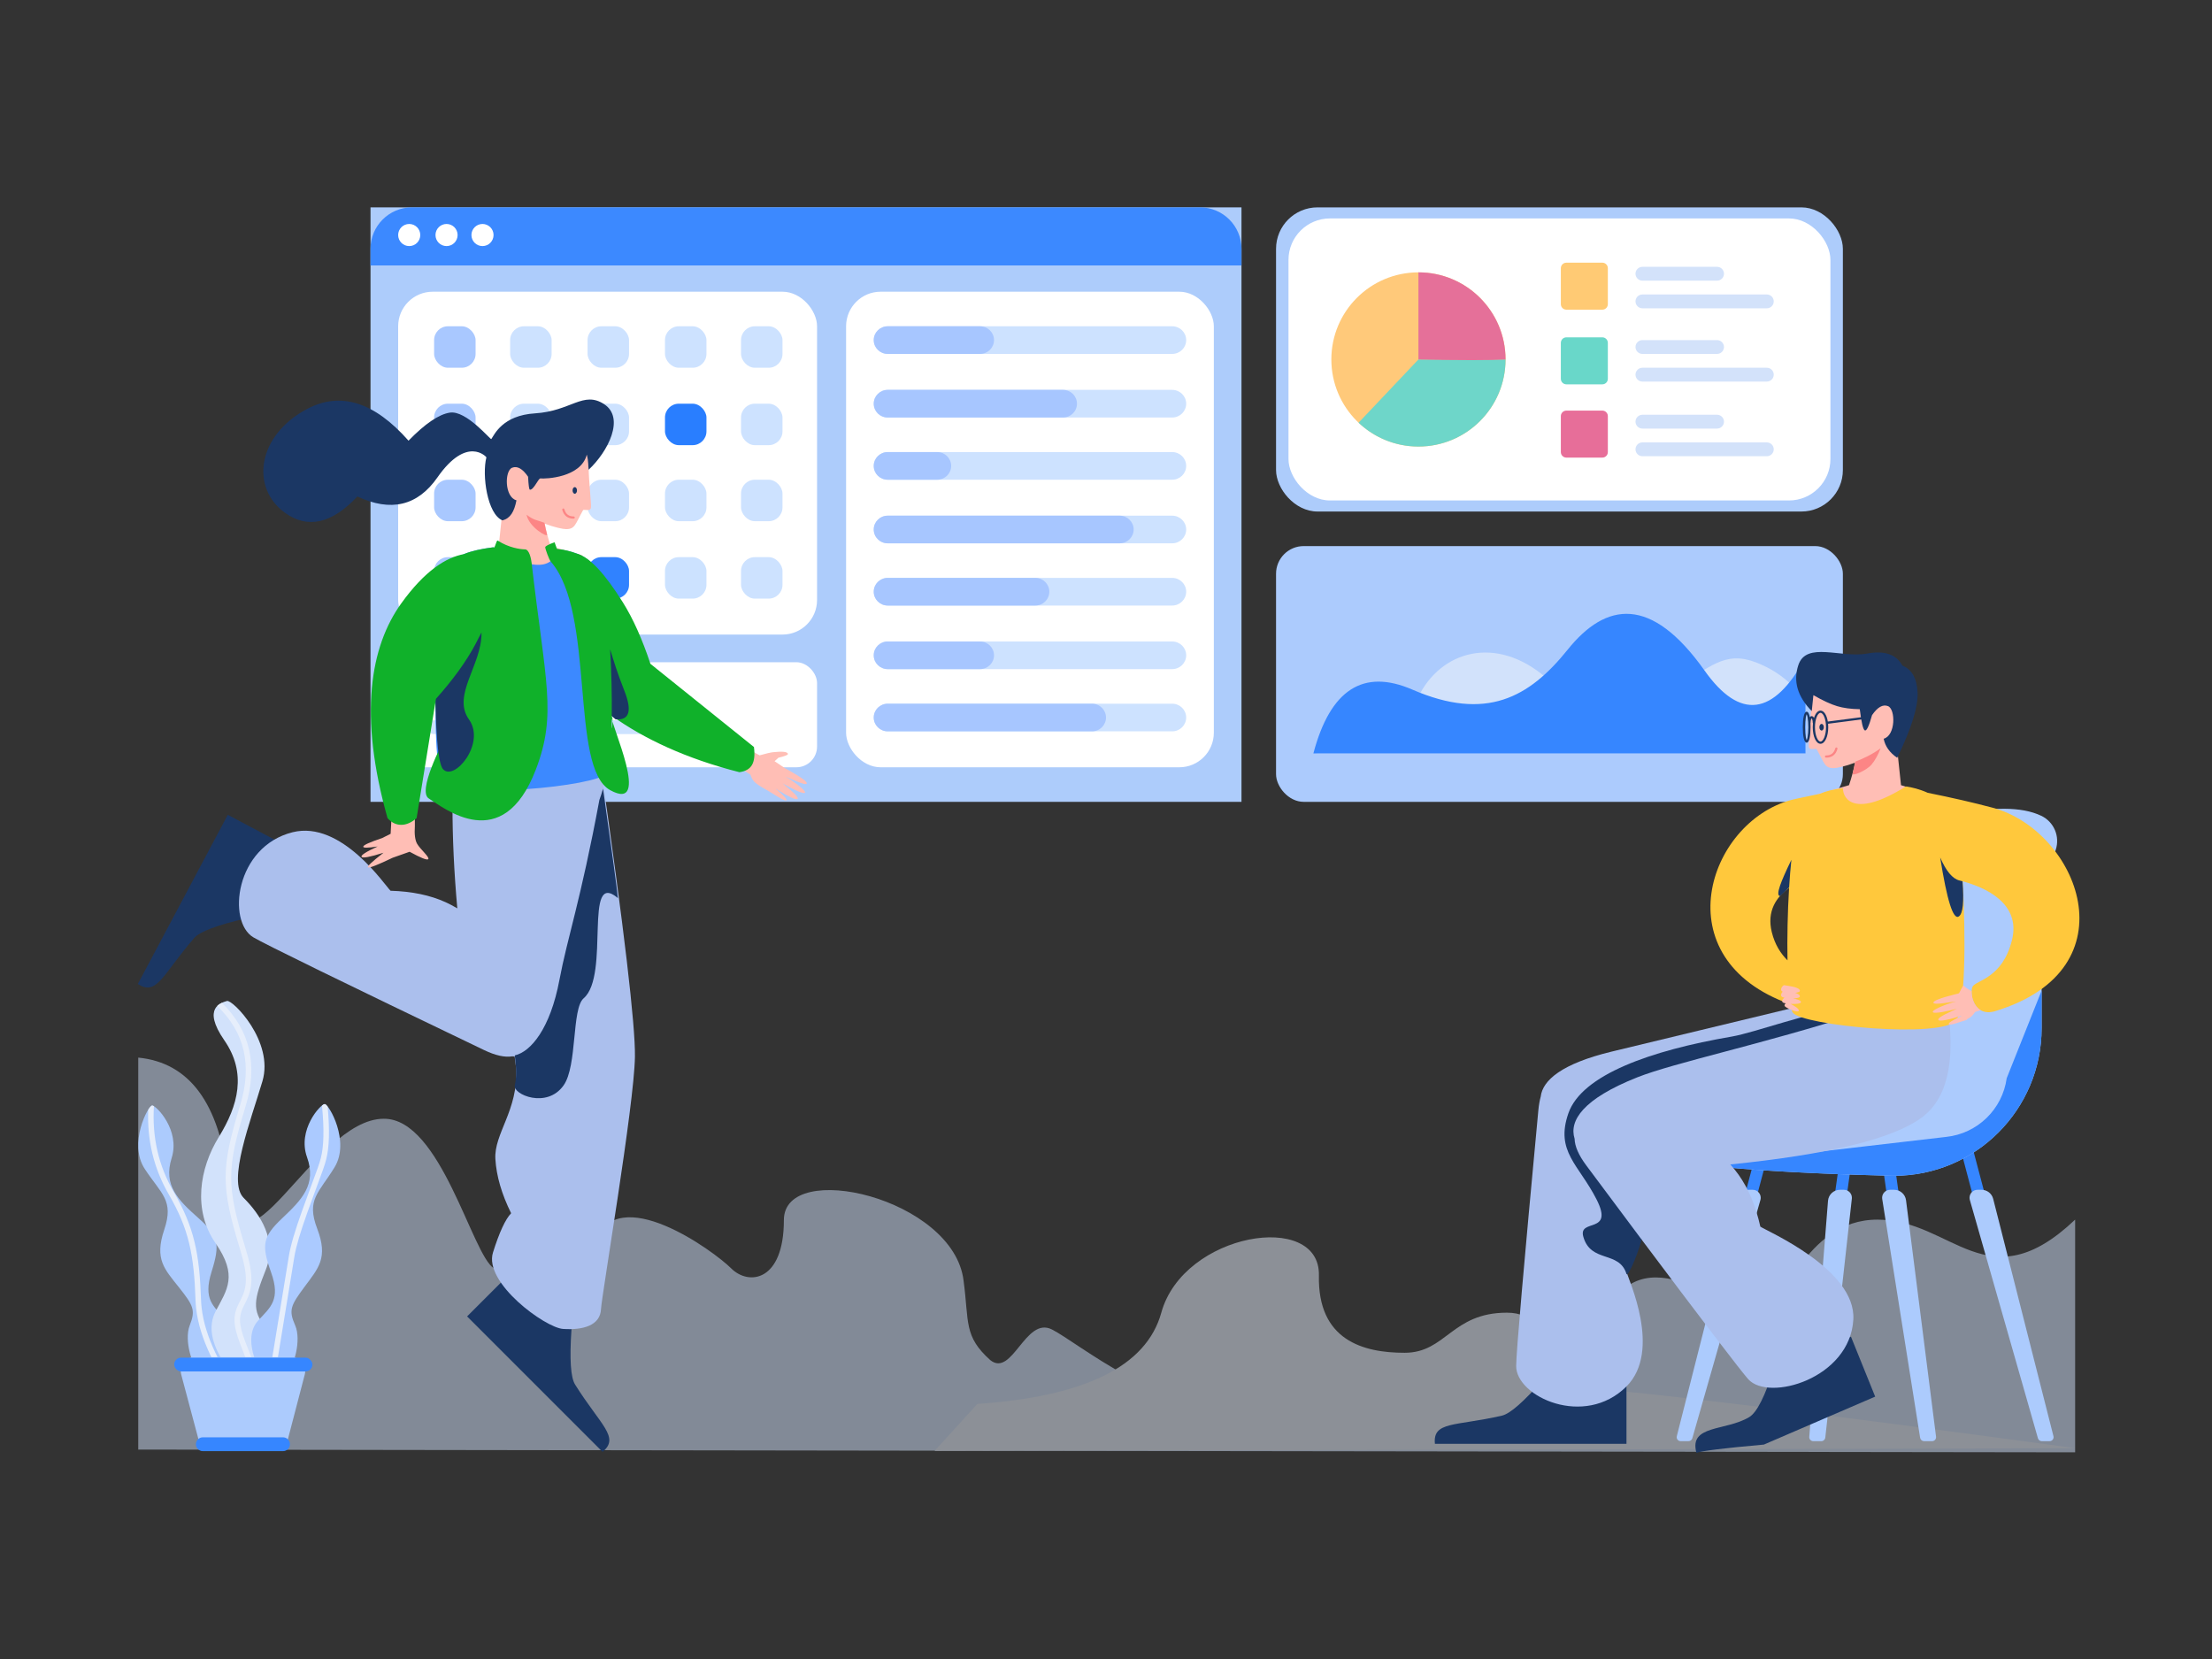 <?xml version="1.0" encoding="UTF-8"?> <svg xmlns="http://www.w3.org/2000/svg" xmlns:xlink="http://www.w3.org/1999/xlink" width="1600px" height="1200px" viewBox="0 0 1600 1200"><rect x="0" y="0" width="1600" height="1200" fill="#333333" stroke="none"/><!-- Generator: Sketch 55 (78076) - https://sketchapp.com --><title>Schedule Parameter</title><desc>Created with Sketch.</desc><g id="Schedule-Parameter" stroke="none" stroke-width="1" fill="none" fill-rule="evenodd"><g id="Group" transform="translate(100, 765)" opacity="0.5"><path d="M0,-1.98951966e-13 C36.98,3.615 58.646,32.948 65,88 C73,178 126,44 177.653,44.232 C219,44 241.442,142.923 257.327,152.451 C273.211,161.979 314.51,177.859 330.395,133.394 C346.279,88.93 416.17,139.746 428.878,152.451 C441.585,165.155 467,161.979 467,117.514 C467,73.049 590,101.514 597,161.514 C601,191.514 597,201.514 616.313,218.824 C632.197,231.528 641.728,187.063 660.789,196.592 C679.85,206.12 739,257 806,257 C873,257 1031.585,272.739 1057,196.514 C1082.415,120.289 1146.85,183.887 1169.088,183.887 C1191.327,183.887 1204.034,117.19 1258.041,117.19 C1312.048,117.19 1337.463,177.535 1401,117.19 C1401,254.819 1401,310.927 1401,285.514 L3.3341331e-14,283.514 L0,-1.98951966e-13 Z" id="Combined-Shape" fill="#D2E2FB"></path><path d="M607,250.504 C685,245.171 729.333,223.171 740,184.504 C756,126.504 855,110.504 854,157.504 C853,204.504 886,213.504 916,213.504 C946,213.504 950,184.504 990,184.504 C1030,184.504 1007,239.504 1045,239.504 C1070.333,239.504 1189,253.837 1401,282.504 L576,284.504 L607,250.504 Z" id="Path-19" fill="#E6EEFB"></path></g><g id="Plant-10" transform="translate(100, 724)"><path d="M53.031,195.92 C46.755,215.913 54.391,221.117 63.412,230.299 C69.426,236.42 70.65,245.682 67.085,258.084 L43.455,266.25 C39.75,265.747 32.826,245.859 37.238,234.709 C41.651,223.559 39.803,220.276 29.397,207.117 C18.991,193.957 11.589,186.89 18.792,165.507 C25.996,144.123 16.738,139.836 4.717,121.531 C-7.304,103.226 7.086,75.616 10.097,75.645 C13.107,75.674 30.455,93.565 24.179,113.558 C17.903,133.551 29.007,144.153 43.581,157.119 C58.155,170.086 59.306,175.927 53.031,195.92 Z" id="Shape" fill="#ACCBFD"></path><path d="M58.914,260.908 L55.119,262.219 C54.357,260.682 52.801,257.556 51.933,255.7 C46.809,244.738 43.169,233.743 41.878,222.519 C41.653,220.559 41.507,218.62 41.444,216.705 C40.346,183.406 36.558,164.889 22.11,139.981 C11.292,121.329 6.326,100.878 7.214,78.67 C8.429,76.747 9.492,75.639 10.097,75.645 C10.389,75.648 10.818,75.82 11.347,76.146 C9.965,98.649 14.705,119.241 25.571,137.974 C40.416,163.567 44.324,182.673 45.441,216.574 C45.501,218.378 45.639,220.208 45.852,222.062 C47.085,232.787 50.6,243.401 55.557,254.006 C56.323,255.645 58.066,259.134 58.914,260.908 L58.914,260.908 Z" id="Path" fill="#E6EEFB" fill-rule="nonzero"></path><path d="M55.862,175.146 C39.461,151.432 44.167,121.339 58.243,98.461 C72.319,75.582 78.644,52.174 62.243,28.461 C45.842,4.747 60.169,1.286 64.147,0.037 C68.126,-1.212 98.361,29.233 89.828,58.091 C81.295,86.948 64.243,130.461 76.243,142.461 C88.243,154.461 100.716,173.006 92.243,194.461 C83.77,215.916 81.886,223.603 92.243,236.461 C102.6,249.319 101.695,261.44 96.987,263.589 L62.364,262.378 C52.625,247.536 50.504,234.89 56,224.438 C64.246,208.76 72.263,198.859 55.862,175.146 Z" id="Shape" fill="#D2E2FB"></path><path d="M57.127,3.658 C58.144,2.632 59.343,1.897 60.499,1.355 C80.973,21.376 86.7,46.44 77.634,76.229 C63.75,121.85 63.75,133.444 77.634,179.065 C83.629,198.763 82.936,207.827 77.496,218.318 C77.431,218.444 76.747,219.754 76.553,220.132 C72.592,227.833 72.367,233.504 77.585,246.922 C80.046,253.251 82.136,258.653 83.857,263.13 L79.513,262.978 C77.917,258.835 76.032,253.966 73.857,248.372 C68.23,233.903 68.502,227.039 72.995,218.303 C73.196,217.912 73.884,216.594 73.945,216.476 C78.893,206.933 79.504,198.948 73.807,180.229 C59.692,133.85 59.692,121.444 73.807,75.065 C82.529,46.407 76.986,22.713 57.127,3.658 Z" id="Path" fill="#E6EEFB" fill-rule="nonzero"></path><path d="M96.072,196.288 C88.989,176.496 89.93,170.617 104.14,157.175 C118.35,143.734 129.149,132.771 122.066,112.979 C114.983,93.186 131.804,74.73 134.839,74.603 C137.874,74.476 153.428,101.623 141.994,120.321 C130.561,139.019 121.385,143.607 129.456,164.76 C137.528,185.912 130.328,193.221 120.33,206.72 C110.331,220.219 108.591,223.562 113.461,234.57 C118.332,245.579 112.099,265.694 108.381,266.317 L84.241,258.917 C80.178,246.629 81.064,237.326 86.898,231.009 C95.65,221.533 103.155,216.081 96.072,196.288 Z" id="Shape" fill="#ABCAFF"></path><path d="M132.902,75.651 C133.743,74.985 134.422,74.62 134.839,74.603 C135.307,74.583 136.071,75.211 136.988,76.355 C138.579,93.309 138.225,106.113 135.89,114.829 C134.62,119.567 134.503,119.894 126.276,142.161 C124.702,146.42 123.46,149.828 122.286,153.125 C117.25,167.266 114.141,177.587 112.916,185.077 L100.045,263.762 L96.186,262.579 L108.968,184.432 C110.243,176.634 113.404,166.141 118.518,151.783 C119.698,148.469 120.945,145.047 122.524,140.775 C130.65,118.781 130.807,118.343 132.026,113.794 C134.263,105.446 134.569,92.709 132.902,75.651 Z" id="Path" fill="#E6EEFB" fill-rule="nonzero"></path><path d="M40.734,257.647 L110.78,257.647 C116.303,257.647 120.78,262.124 120.78,267.647 C120.78,268.498 120.672,269.346 120.457,270.169 L107.996,317.979 C106.825,322.471 102.717,325.567 98.075,325.454 L52.934,324.352 C48.494,324.243 44.658,321.22 43.515,316.929 L31.071,270.222 C29.649,264.885 32.823,259.406 38.159,257.984 C38.999,257.76 39.865,257.647 40.734,257.647 Z" id="Shape" fill="#ACCBFD"></path><rect id="Rectangle" fill="#3686FF" x="26" y="258" width="100" height="10" rx="5"></rect><path d="M46.721,315.647 L104.721,315.647 C107.482,315.647 109.721,317.886 109.721,320.647 C109.721,323.408 107.482,325.647 104.721,325.647 L46.721,325.647 C43.959,325.647 41.721,323.408 41.721,320.647 C41.721,317.886 43.959,315.647 46.721,315.647 Z" id="Shape" fill="#3686FF"></path></g><g id="Group-2" transform="translate(268, 150)"><g id="backgorund-18"><rect id="Rectangle" fill="#ADCCFB" x="0" y="0" width="630" height="430"></rect><rect id="Rectangle" fill="#FFFFFF" x="20" y="61" width="303" height="248" rx="25"></rect><rect id="Rectangle" fill="#FFFFFF" x="20" y="329" width="303" height="76" rx="15"></rect><path d="M45.058,349 L126.942,349 C129.736,349 132,351.239 132,354 C132,356.761 129.736,359 126.942,359 L45.058,359 C42.264,359 40,356.761 40,354 C40,351.239 42.264,349 45.058,349 Z" id="Shape" fill="#A8C7FF"></path><path d="M46.05,371 L242.95,371 C245.739,371 248,373.239 248,376 C248,378.761 245.739,381 242.95,381 L46.05,381 C43.261,381 41,378.761 41,376 C41,373.239 43.261,371 46.05,371 Z" id="Shape" fill="#CDE2FF"></path><rect id="Rectangle" fill="#A9C8FF" x="46" y="86" width="30" height="30" rx="10"></rect><rect id="Rectangle-Copy-11" fill="#CDE2FF" x="101" y="86" width="30" height="30" rx="10"></rect><rect id="Rectangle-Copy-23" fill="#CDE2FF" x="268" y="86" width="30" height="30" rx="10"></rect><rect id="Rectangle-Copy-15" fill="#CDE2FF" x="157" y="86" width="30" height="30" rx="10"></rect><rect id="Rectangle-Copy-19" fill="#CDE2FF" x="213" y="86" width="30" height="30" rx="10"></rect><rect id="Rectangle-Copy-8" fill="#A9C8FF" x="46" y="142" width="30" height="30" rx="10"></rect><rect id="Rectangle-Copy-12" fill="#CDE2FF" x="101" y="142" width="30" height="30" rx="10"></rect><rect id="Rectangle-Copy-24" fill="#CDE2FF" x="268" y="142" width="30" height="30" rx="10"></rect><rect id="Rectangle-Copy-16" fill="#CDE2FF" x="157" y="142" width="30" height="30" rx="10"></rect><rect id="Rectangle-Copy-20" fill="#297EFF" x="213" y="142" width="30" height="30" rx="10"></rect><rect id="Rectangle-Copy-9" fill="#A9C8FF" x="46" y="197" width="30" height="30" rx="10"></rect><rect id="Rectangle-Copy-13" fill="#CDE2FF" x="101" y="197" width="30" height="30" rx="10"></rect><rect id="Rectangle-Copy-25" fill="#CDE2FF" x="268" y="197" width="30" height="30" rx="10"></rect><rect id="Rectangle-Copy-17" fill="#CDE2FF" x="157" y="197" width="30" height="30" rx="10"></rect><rect id="Rectangle-Copy-21" fill="#CDE2FF" x="213" y="197" width="30" height="30" rx="10"></rect><rect id="Rectangle-Copy-10" fill="#A9C8FF" x="46" y="253" width="30" height="30" rx="10"></rect><rect id="Rectangle-Copy-14" fill="#CDE2FF" x="101" y="253" width="30" height="30" rx="10"></rect><rect id="Rectangle-Copy-26" fill="#CDE2FF" x="268" y="253" width="30" height="30" rx="10"></rect><rect id="Rectangle-Copy-18" fill="#3082FF" x="157" y="253" width="30" height="30" rx="10"></rect><rect id="Rectangle-Copy-22" fill="#CCE2FF" x="213" y="253" width="30" height="30" rx="10"></rect><rect id="Rectangle" fill="#FFFFFF" x="344" y="61" width="266" height="344" rx="25"></rect><path d="M374.135,86 L579.865,86 C585.463,86 590,90.477 590,96 C590,101.523 585.463,106 579.865,106 L374.135,106 C368.537,106 364,101.523 364,96 C364,90.477 368.537,86 374.135,86 Z" id="Shape" fill="#CDE2FF"></path><path d="M374.135,132 L579.865,132 C585.463,132 590,136.477 590,142 C590,147.523 585.463,152 579.865,152 L374.135,152 C368.537,152 364,147.523 364,142 C364,136.477 368.537,132 374.135,132 Z" id="Shape" fill="#CDE2FF"></path><path d="M374.157,86 L440.843,86 C446.452,86 451,90.477 451,96 C451,101.523 446.452,106 440.843,106 L374.157,106 C368.548,106 364,101.523 364,96 C364,90.477 368.548,86 374.157,86 Z" id="Shape" fill="#A7C6FF"></path><path d="M374.092,132 L500.908,132 C506.481,132 511,136.477 511,142 C511,147.523 506.481,152 500.908,152 L374.092,152 C368.519,152 364,147.523 364,142 C364,136.477 368.519,132 374.092,132 Z" id="Shape" fill="#A7C6FF"></path><path d="M374.135,177 L579.865,177 C585.463,177 590,181.477 590,187 C590,192.523 585.463,197 579.865,197 L374.135,197 C368.537,197 364,192.523 364,187 C364,181.477 368.537,177 374.135,177 Z" id="Shape" fill="#CDE2FF"></path><path d="M374.062,177 L409.938,177 C415.495,177 420,181.477 420,187 C420,192.523 415.495,197 409.938,197 L374.062,197 C368.505,197 364,192.523 364,187 C364,181.477 368.505,177 374.062,177 Z" id="Shape" fill="#A7C6FF"></path><path d="M374.135,223 L579.865,223 C585.463,223 590,227.477 590,233 C590,238.523 585.463,243 579.865,243 L374.135,243 C368.537,243 364,238.523 364,233 C364,227.477 368.537,223 374.135,223 Z" id="Shape" fill="#CDE2FF"></path><path d="M374.126,223 L541.874,223 C547.466,223 552,227.477 552,233 C552,238.523 547.466,243 541.874,243 L374.126,243 C368.534,243 364,238.523 364,233 C364,227.477 368.534,223 374.126,223 Z" id="Shape" fill="#A7C6FF"></path><path d="M374.135,268 L579.865,268 C585.463,268 590,272.477 590,278 C590,283.523 585.463,288 579.865,288 L374.135,288 C368.537,288 364,283.523 364,278 C364,272.477 368.537,268 374.135,268 Z" id="Shape" fill="#CDE2FF"></path><path d="M374.107,268 L480.893,268 C486.475,268 491,272.477 491,278 C491,283.523 486.475,288 480.893,288 L374.107,288 C368.525,288 364,283.523 364,278 C364,272.477 368.525,268 374.107,268 Z" id="Shape" fill="#A7C6FF"></path><path d="M374.135,314 L579.865,314 C585.463,314 590,318.477 590,324 C590,329.523 585.463,334 579.865,334 L374.135,334 C368.537,334 364,329.523 364,324 C364,318.477 368.537,314 374.135,314 Z" id="Shape" fill="#CDE2FF"></path><path d="M374.157,314 L440.843,314 C446.452,314 451,318.477 451,324 C451,329.523 446.452,334 440.843,334 L374.157,334 C368.548,334 364,329.523 364,324 C364,318.477 368.548,314 374.157,314 Z" id="Shape" fill="#A7C6FF"></path><path d="M374.135,359 L579.865,359 C585.463,359 590,363.477 590,369 C590,374.523 585.463,379 579.865,379 L374.135,379 C368.537,379 364,374.523 364,369 C364,363.477 368.537,359 374.135,359 Z" id="Shape" fill="#CDE2FF"></path><path d="M374.142,359 L521.858,359 C527.459,359 532,363.477 532,369 C532,374.523 527.459,379 521.858,379 L374.142,379 C368.541,379 364,374.523 364,369 C364,363.477 368.541,359 374.142,359 Z" id="Shape" fill="#A7C6FF"></path><path d="M30,0 L600,0 C616.569,-3.04359188e-15 630,13.431 630,30 L630,42 L0,42 L0,30 C-2.02906125e-15,13.431 13.431,3.04359188e-15 30,0 Z" id="Rectangle" fill="#3C89FF"></path><circle id="Shape" fill="#FFFFFF" cx="28" cy="20" r="8"></circle><circle id="Shape" fill="#FFFFFF" cx="55" cy="20" r="8"></circle><circle id="Shape" fill="#FFFFFF" cx="81" cy="20" r="8"></circle></g><g id="backgorund-45" transform="translate(655, 0)"><rect id="Rectangle" fill="#ADCCFB" x="0" y="0" width="410" height="220" rx="30"></rect><rect id="Rectangle-Copy" fill="#FFFFFF" x="9" y="8" width="392" height="204" rx="30"></rect><g id="Element-24" transform="translate(40, 47)"><circle id="Shape" fill="#FFC97A" cx="63" cy="63" r="63"></circle><path d="M63,126 C46.227,126 30.985,119.445 19.696,108.758 C19.696,108.758 34.131,93.505 63,63 C88.787,63 109.787,63 126,63 C126,97.794 97.794,126 63,126 Z" id="Shape" fill="#6ED6C9"></path><path d="M126,63 C114.309,63.649 93.526,63.649 63,63 C63,28.206 63,17.898 63,0 C97.794,0 126,28.206 126,63 Z" id="Shape" fill="#E57099"></path></g><path d="M265,43 L319,43 C321.761,43 324,45.239 324,48 C324,50.761 321.761,53 319,53 L265,53 C262.239,53 260,50.761 260,48 C260,45.239 262.239,43 265,43 Z" id="Shape" fill="#D3E2FA"></path><path d="M265,63 L355,63 C357.761,63 360,65.239 360,68 C360,70.761 357.761,73 355,73 L265,73 C262.239,73 260,70.761 260,68 C260,65.239 262.239,63 265,63 Z" id="Shape" fill="#D3E2FA"></path><path d="M265,96 L319,96 C321.761,96 324,98.239 324,101 C324,103.761 321.761,106 319,106 L265,106 C262.239,106 260,103.761 260,101 C260,98.239 262.239,96 265,96 Z" id="Shape" fill="#D3E2FA"></path><path d="M265,116 L355,116 C357.761,116 360,118.239 360,121 C360,123.761 357.761,126 355,126 L265,126 C262.239,126 260,123.761 260,121 C260,118.239 262.239,116 265,116 Z" id="Shape" fill="#D3E2FA"></path><path d="M265,150 L319,150 C321.761,150 324,152.239 324,155 C324,157.761 321.761,160 319,160 L265,160 C262.239,160 260,157.761 260,155 C260,152.239 262.239,150 265,150 Z" id="Shape" fill="#D3E2FA"></path><path d="M265,170 L355,170 C357.761,170 360,172.239 360,175 C360,177.761 357.761,180 355,180 L265,180 C262.239,180 260,177.761 260,175 C260,172.239 262.239,170 265,170 Z" id="Shape" fill="#D3E2FA"></path><path d="M210,40 L236,40 C238.209,40 240,41.791 240,44 L240,70 C240,72.209 238.209,74 236,74 L210,74 C207.791,74 206,72.209 206,70 L206,44 C206,41.791 207.791,40 210,40 Z" id="Shape" fill="#FFCA74"></path><path d="M210,94 L236,94 C238.209,94 240,95.791 240,98 L240,124 C240,126.209 238.209,128 236,128 L210,128 C207.791,128 206,126.209 206,124 L206,98 C206,95.791 207.791,94 210,94 Z" id="Shape" fill="#69D7C9"></path><path d="M210,147 L236,147 C238.209,147 240,148.791 240,151 L240,177 C240,179.209 238.209,181 236,181 L210,181 C207.791,181 206,179.209 206,177 L206,151 C206,148.791 207.791,147 210,147 Z" id="Shape" fill="#E76E99"></path></g><g id="Group" transform="translate(655, 245)"><rect id="Rectangle" fill="#ACCBFD" x="0" y="0" width="410" height="185" rx="20"></rect><path d="M383,112.549 C374.113,99.377 362.165,89.902 347.157,84.126 C324.645,75.461 313.456,87.487 287.966,104.006 C262.477,120.526 231.001,125.823 195.069,94.993 C159.137,64.163 118.876,75.461 102.504,109.863 C91.59,132.799 66.422,146.177 27,150 L383,150 L383,112.549 Z" id="Shape" fill="#D2E2FB"></path><path d="M27,150 C39.201,103.815 63.072,88.42 98.613,103.815 C151.926,126.907 183.092,109.588 210.91,74.949 C238.728,40.311 271.418,35.692 309.898,89.959 C335.551,126.138 359.918,123.014 383,80.589 L383,150 L27,150 Z" id="Shape" fill="#3686FF"></path></g></g><g id="Group-Copy-5" transform="translate(391.5, 641) scale(-1, 1) translate(-391.5, -641) translate(176, 289)"><g id="Head/-Woman/-4" transform="translate(149.418, 0)"><path d="M63.553,89.796 C56.406,92.479 50.32,93.734 48.133,93.734 C41.56,93.734 41.56,90.261 35.829,79.99 C35.39,79.203 30.525,81.185 30.14,78.249 C29.755,75.312 31.787,58.352 31.787,49.158 C31.787,27.248 45.35,12.134 63.682,12.134 C82.013,12.134 96.491,27.668 96.491,55.034 C96.491,59.986 95.123,64.413 92.842,68.343 L96.863,106.063 L118.091,112.67 C104.093,133.112 88.057,143.334 69.984,143.334 C51.912,143.334 40.747,133.112 36.491,112.67 L59.254,106.063 C61.188,100.329 62.613,94.953 63.528,89.935 C63.537,89.889 63.545,89.843 63.553,89.796 Z" id="Shape" fill="#FFBEB5" fill-rule="evenodd"></path><path d="M76.706,83.322 C74.928,92.481 61.176,100.153 61.854,97.648 C62.638,94.752 63.275,91.958 63.766,89.267 C63.775,89.221 63.783,89.175 63.791,89.128 C69.717,86.904 70.937,87.607 76.706,83.322 Z" id="Shape" fill="#FC8585" fill-rule="evenodd"></path><path d="M75.602,55.824 C75.289,61.992 74.856,65.116 74.305,65.196 C71.587,65.593 68.145,56.894 66.702,57.056 C63.023,57.467 37.364,56.524 33.139,39.848 C31.792,44.942 32.169,48.31 31.797,50.773 C17.732,37.655 5.404,13.313 20.534,3.382 C35.665,-6.55 44.559,8.398 70.556,9.991 C94.072,11.432 99.976,25.346 102.195,28.587 C102.729,29.368 120.279,7.626 132.195,9.461 C140.139,10.685 150.104,17.45 162.09,29.759 C186.841,1.721 211.259,-5.948 235.344,6.75 C271.471,25.798 276.543,63.483 251.775,81.677 C235.263,93.807 217.701,89.956 199.087,70.124 C174.825,81.484 155.537,76.906 141.223,56.392 C119.753,25.621 105.711,41.62 105.754,41.786 C109.079,54.656 105.12,83.013 94.092,87.417 C88.396,85.85 85.633,81.142 84.007,72.894 C92.702,70.586 92.702,51.535 87.148,49.32 C83.445,47.844 79.596,50.012 75.602,55.824 Z M41.83,68.134 C40.946,68.134 40.23,67.059 40.23,65.734 C40.23,64.408 40.946,63.334 41.83,63.334 C42.714,63.334 43.43,64.408 43.43,65.734 C43.43,67.059 42.714,68.134 41.83,68.134 Z" id="Shape" fill="#1B3764" fill-rule="evenodd"></path><path d="M42.622,86.148 C46.884,86.192 49.696,84.027 50.887,79.798 C51.007,79.372 50.76,78.931 50.334,78.811 C49.909,78.691 49.467,78.939 49.347,79.364 C48.349,82.905 46.169,84.585 42.638,84.548 C42.196,84.544 41.835,84.898 41.83,85.34 C41.826,85.782 42.18,86.144 42.622,86.148 Z" id="Shape" fill="#FC8585" fill-rule="nonzero"></path></g><g id="Bottom/-10" transform="translate(0, 265.181)"><path d="M164.219,374.615 L215.101,342.819 L239.886,382.482 C170.822,425.638 131.653,450.113 122.38,455.908 C112.302,442.811 128.063,437.527 152.705,412.92 C156.974,408.657 160.812,395.888 164.219,374.615 Z M460.52,137.956 L444.991,80.001 L490.167,67.896 C511.244,146.559 523.198,191.172 526.029,201.735 C510.557,207.543 510.113,190.926 493.785,160.167 C490.956,154.837 479.868,147.433 460.52,137.956 Z" id="Shape" fill="#1B3764" transform="translate(322.66, 261.902) rotate(-13) translate(-322.66, -261.902) "></path><path d="M234.742,210.003 L233.598,218.952 C232.177,249.076 249.792,265.801 248.678,284.213 C247.936,296.488 244.138,309.546 237.285,323.387 C241.446,327.727 245.82,337.185 250.408,351.763 C257.29,373.629 212.648,406.209 199.723,407.072 C185.108,408.047 172.821,404.503 172.278,392.746 C171.83,383.02 148.276,245.32 147.733,210.262 C147.38,187.418 155.597,117.534 172.384,0.612 C169.692,-13.868 166.848,-29.18 163.85,-45.323 C233.759,-83.24 271.142,-81.144 276,-39.033 C280.858,3.077 280.93,50.375 276.218,102.86 C278.974,101.234 281.734,99.754 284.579,98.455 C295.765,93.348 309.078,90.571 324.516,90.123 C328.228,86.69 359.947,38.922 395.362,47.8 C436.973,58.232 442.83,112.506 423.75,123.809 C415.207,128.869 359.594,156.043 256.912,205.329 C248.671,209.284 241.848,210.804 236.444,209.888 C235.876,209.952 235.309,209.991 234.742,210.003 Z" id="Path" fill="#ABBFED"></path><path d="M196.345,156.24 C194.862,192.253 204.898,211.669 215.528,216.745 C212.033,226.194 210.652,232.179 210.652,237.867 C210.652,244.577 184.217,249.405 176.248,229.925 C169.657,213.81 183.134,174.634 176.278,165.289 C161.133,144.647 197.877,73.949 168.482,89.102 C170.508,82.894 179.919,58.009 196.715,14.444 C196.875,17.317 197.126,20.15 197.468,22.943 C194.274,96.977 197.619,125.299 196.345,156.24 Z" id="Shape" fill="#1B3764" transform="translate(192.005, 129.098) rotate(-13) translate(-192.005, -129.098) "></path></g><g id="Body/-Jacket/01" transform="translate(23.405, 106.869)"><path d="M153.416,13.596 C158.637,7.546 165.993,2.922 181.258,1.269 C181.258,9.67 190.451,22.727 226.76,0 C236.922,1.293 245.447,3.364 250.337,6.054 C268.896,16.262 273.415,155.578 263.225,169.11 C253.035,182.642 151.442,172.922 144.947,163.542 C138.451,154.163 139.323,29.925 153.416,13.596 Z" id="Shape" fill="#3C89FF"></path><path d="M57.702,137.671 L61.47,151.211 L40.804,164.393 C40.024,167.018 38.798,169.016 37.126,170.387 C34.619,172.444 30.893,174.547 27.778,176.281 C24.663,178.015 16.478,183.718 14.894,183.053 C13.838,182.609 16.431,179.754 22.675,174.487 C13.042,180.533 7.724,183.033 6.718,181.987 C5.211,180.418 14.793,173.208 17.501,170.765 C13.322,173.224 2.398,179.091 1.337,177.503 C0.276,175.914 12.54,167.105 15.524,166.024 C14.037,166.052 0.294,173.192 0.004,170.765 C-0.286,168.338 14.59,160.533 15.839,159.759 C16.671,159.243 19.166,157.57 23.322,154.74 L20.559,152.223 C15.975,151.121 13.68,150.242 13.673,149.588 C13.654,147.784 17.98,147.529 24.395,148.216 C26.2,148.409 29.451,149.163 34.148,150.478 L57.702,137.671 Z M283.511,201.634 L283.511,179.132 L299.511,179.132 L301.039,207.234 L307.197,210.33 C315.908,213.242 320.452,215.27 320.83,216.414 C321.207,217.558 317.748,217.558 310.452,216.414 C318.99,220.342 322.854,222.85 322.044,223.936 C321.235,225.023 315.948,224.026 306.184,220.946 C314.836,227.649 318.552,231.199 317.333,231.597 C316.113,231.994 310.173,229.64 299.511,224.536 L287.312,220.232 C279.212,224.677 274.722,226.469 273.844,225.61 C272.526,224.321 279.621,218.402 281.873,214.485 C283.374,211.874 283.92,207.59 283.511,201.634 Z" id="Shape" fill="#FFBEB5"></path><path d="M259.674,134.056 C264.656,143.072 281.671,176.588 273.449,181.691 C262.668,188.382 220.046,223.548 196.001,160.762 C180.592,120.526 189.141,97.456 199.015,11.554 C199.413,8.093 200.799,1.495 203.894,1.495 C206.988,1.495 215.605,0.347 223.465,-4.8 C224.715,-5.619 225.528,1.578 226.76,-1.11022302e-13 C235.487,1.111 243.006,2.795 248.053,4.952 C260.733,7.242 276.253,16.765 293.407,40.654 C315.664,71.651 324.411,121.127 303.287,195.913 C300.4,199.146 297.107,200.762 293.407,200.762 C289.707,200.762 285.988,199.146 282.249,195.913 L268.474,110.938 C268.939,139.387 256.192,127.754 259.674,134.056 Z M142.283,175.64 C111.779,192.513 142.283,127.106 141.054,123.132 C139.826,119.158 141.336,143.332 141.094,121.841 C118.126,138.365 87.34,152.898 48.762,162.679 C44.366,162.085 41.328,160.334 39.649,157.425 C37.969,154.516 37.501,150.195 38.243,144.46 L113.127,84.293 C119.055,66.391 125.696,51.576 133.05,39.846 C145.537,19.93 156.774,6.961 166.818,4.41 C170.68,2.982 174.513,1.835 180.388,1.198 C180.388,2.068 181.08,0.46 182.464,-3.628 C186.966,-2.008 189.218,-0.799 189.218,3.55271368e-15 C189.218,1.198 186.435,8.934 185.232,10.309 C152.622,47.582 171.703,159.367 142.283,175.64 Z" id="Shape" fill="#10b12a"></path><path d="M141.096,122.062 C140.178,122.852 139.246,123.648 138.302,124.449 C128.366,125.276 126.23,118.456 131.892,103.988 C137.593,89.422 139.324,83.232 142.283,73.752 C141.29,89.994 140.922,107.13 141.096,122.062 L141.096,122.062 Z" id="Shape" fill="#1B3764"></path><path d="M235.359,61.643 C236.707,64.361 238.168,67.191 239.729,70.138 C246.21,82.372 255.72,95.531 268.26,109.615 L268.546,111.468 C268.437,122.996 267.594,155.241 263.225,160.389 C255.222,169.817 231.966,141.861 244.379,124.516 C256.793,107.171 235.314,85.372 235.314,62.386 C235.314,62.138 235.329,61.891 235.359,61.643 Z" id="Shape" fill="#1B3764"></path></g></g><g id="Group-2-Copy" transform="translate(1344.5, 814) scale(-1, 1) translate(-1344.5, -814) translate(1129, 462)"><g id="Chair" transform="translate(72, 123)"><path d="M60.462,281.811 C59.851,284.122 57.482,285.5 55.171,284.889 C52.859,284.278 51.481,281.909 52.092,279.597 L61.095,245.549 C61.706,243.238 64.076,241.859 66.387,242.471 C68.699,243.082 70.077,245.451 69.466,247.763 L60.462,281.811 Z M122.932,281.301 C122.603,283.669 120.416,285.321 118.048,284.992 C115.68,284.662 114.027,282.475 114.357,280.107 L117.679,256.242 C118.008,253.874 120.195,252.221 122.563,252.551 C124.931,252.881 126.584,255.068 126.254,257.436 L122.932,281.301 Z M152.39,281.301 L149.068,257.436 C148.738,255.068 150.391,252.881 152.759,252.551 C155.127,252.221 157.314,253.874 157.643,256.242 L160.965,280.107 C161.295,282.475 159.642,284.662 157.274,284.992 C154.906,285.321 152.719,283.669 152.39,281.301 Z M217.49,281.301 L211.168,257.436 C210.838,255.068 212.491,252.881 214.859,252.551 C217.227,252.221 219.414,253.874 219.743,256.242 L226.065,280.107 C226.395,282.475 224.742,284.662 222.374,284.992 C220.006,285.321 217.819,283.669 217.49,281.301 Z" id="Shape" fill="#3686FF"></path><path d="M1.05,29.74 C-2.196,20.053 2.301,9.467 11.526,5.078 C25.608,-1.622 47.252,-1.692 76.459,4.868 C140.801,19.319 148.348,68.78 153.795,100.584 C159.242,132.389 173.418,186.376 210.446,202.624 C247.474,218.871 326.088,204.044 326.088,235.201 C326.088,251.978 257.614,262.061 120.666,265.449 C119.786,265.471 118.906,265.482 118.025,265.482 C59.05,265.482 11.241,217.672 11.241,158.697 C11.241,143.562 11.241,129.084 11.241,115.263 C11.241,78.521 7.844,50.013 1.05,29.74 Z" id="Shape" fill="#ACCBFD"></path><path d="M120.666,265.449 C119.786,265.471 118.906,265.482 118.025,265.482 C59.05,265.482 11.241,217.672 11.241,158.697 L11.241,131.541 L36.497,194.905 C39.611,217.437 57.68,234.947 80.298,237.352 L255.832,257.767 C222.58,261.482 177.525,264.042 120.666,265.449 Z" id="Shape" fill="#3686FF"></path><path d="M54.675,275.606 L57.605,275.606 C60.793,275.606 63.377,278.19 63.377,281.378 C63.377,281.914 63.302,282.448 63.155,282.964 L13.906,455.335 C13.552,456.574 12.419,457.429 11.131,457.429 L5.474,457.429 C3.88,457.429 2.588,456.137 2.588,454.543 C2.588,454.303 2.618,454.064 2.677,453.832 L46.283,282.133 C47.258,278.294 50.714,275.606 54.675,275.606 Z M117.91,275.606 L120.837,275.606 C124.025,275.606 126.609,278.19 126.609,281.378 C126.609,281.681 126.586,281.983 126.538,282.283 L99.123,454.995 C98.901,456.397 97.692,457.429 96.273,457.429 L90.469,457.429 C88.875,457.429 87.582,456.137 87.582,454.543 C87.582,454.421 87.59,454.3 87.605,454.179 L109.32,283.173 C109.87,278.848 113.55,275.606 117.91,275.606 Z M223.123,275.606 C227.084,275.606 230.54,278.294 231.515,282.133 L275.121,453.832 C275.18,454.064 275.21,454.303 275.21,454.543 C275.21,456.137 273.917,457.429 272.323,457.429 L266.667,457.429 C265.378,457.429 264.246,456.574 263.892,455.335 L214.643,282.964 C214.495,282.448 214.421,281.914 214.421,281.378 C214.421,278.19 217.005,275.606 220.193,275.606 L223.123,275.606 Z M157.118,275.606 C161.635,275.606 165.392,279.077 165.75,283.579 L179.3,454.314 C179.306,454.39 179.309,454.466 179.309,454.543 C179.309,456.137 178.017,457.429 176.423,457.429 L170.586,457.429 C169.115,457.429 167.88,456.323 167.718,454.861 L148.512,282.015 C148.489,281.804 148.477,281.591 148.477,281.378 C148.477,278.19 151.061,275.606 154.249,275.606 L157.118,275.606 Z" id="Shape" fill="#ACCBFD"></path></g><g id="Group-Copy-4" transform="translate(215.5, 352) scale(-1, 1) translate(-215.5, -352) "><g id="Head/-Man/-6" transform="translate(149.418, 0)"><path d="M63.323,89.674 C56.176,92.357 50.09,93.612 47.903,93.612 C41.33,93.612 41.33,90.139 35.599,79.868 C35.16,79.081 30.295,81.063 29.91,78.127 C29.525,75.191 31.557,58.23 31.557,49.036 C31.557,27.126 45.12,12.012 63.452,12.012 C81.783,12.012 96.261,27.546 96.261,54.912 C96.261,59.864 94.893,64.291 92.612,68.221 L96.633,105.941 L117.861,112.548 C103.863,132.99 87.827,143.212 69.754,143.212 C51.682,143.212 40.517,132.99 36.261,112.548 L59.024,105.941 C60.958,100.207 62.383,94.831 63.298,89.813 C63.306,89.767 63.315,89.721 63.323,89.674 Z" id="Shape" fill="#FFBEB5" fill-rule="evenodd"></path><path d="M63.567,88.915 C69.493,86.691 76.149,83.486 81.918,79.2 C79.99,84.151 77.788,88.098 75.314,91.039 C71.678,95.36 60.953,99.94 61.631,97.435 C62.414,94.539 63.052,91.745 63.543,89.054 C63.551,89.008 63.559,88.962 63.567,88.915 L63.567,88.915 Z" id="Shape" fill="#FC8585" fill-rule="evenodd"></path><path d="M43.686,59.926 L73.798,56.006 C74.215,55.952 74.596,56.263 74.648,56.702 C74.7,57.14 74.403,57.54 73.985,57.594 L43.886,61.512 C43.961,62.316 44,63.148 44,64 C44,70.582 41.678,76 38.4,76 C35.122,76 32.8,70.582 32.8,64 C32.8,63.056 32.848,62.135 32.939,61.251 C32.851,61.123 32.8,60.967 32.8,60.8 C32.8,59.821 32.646,58.913 32.389,58.269 C32.199,57.794 32.015,57.6 32,57.6 C31.985,57.6 31.801,57.794 31.611,58.269 C31.354,58.913 31.2,59.821 31.2,60.8 C31.2,60.915 31.176,61.024 31.132,61.123 C31.177,62.034 31.2,62.997 31.2,64 C31.2,70.405 30.278,75.2 28.4,75.2 C26.522,75.2 25.6,70.405 25.6,64 C25.6,57.595 26.522,52.8 28.4,52.8 C29.447,52.8 30.197,54.29 30.655,56.717 C31.019,56.264 31.47,56 32,56 C32.726,56 33.305,56.495 33.712,57.296 C34.681,54.11 36.354,52 38.4,52 C40.967,52 42.948,55.323 43.686,59.926 Z M28.35,73.252 C28.367,73.289 28.384,73.324 28.4,73.357 C28.416,73.324 28.433,73.289 28.45,73.252 C28.657,72.796 28.857,72.094 29.029,71.203 C29.391,69.319 29.6,66.748 29.6,64 C29.6,61.252 29.391,58.681 29.029,56.797 C28.857,55.906 28.657,55.204 28.45,54.748 C28.433,54.711 28.416,54.676 28.4,54.643 C28.384,54.676 28.367,54.711 28.35,54.748 C28.143,55.204 27.943,55.906 27.771,56.797 C27.409,58.681 27.2,61.252 27.2,64 C27.2,66.748 27.409,69.319 27.771,71.203 C27.943,72.094 28.143,72.796 28.35,73.252 Z M38.4,74.4 C40.424,74.4 42.4,69.789 42.4,64 C42.4,58.211 40.424,53.6 38.4,53.6 C36.376,53.6 34.4,58.211 34.4,64 C34.4,69.789 36.376,74.4 38.4,74.4 Z" id="Shape" fill="#1B3764" fill-rule="nonzero"></path><path d="M33.26,40.835 L32.077,52.378 C21.771,41.87 18.529,30.794 22.35,19.152 C28.082,1.69 53.361,14.213 72.179,10.733 C84.724,8.413 93.199,11.303 97.606,19.401 C104.509,22.213 108.18,28.743 108.618,38.99 C109.056,49.237 104.148,64.957 93.893,86.149 C88.443,82.441 85.176,77.838 84.091,72.339 C92.787,70.031 92.787,50.98 87.232,48.765 C83.529,47.289 79.681,49.457 75.687,55.269 C73.464,63.24 71.72,66.92 70.454,66.308 C69.188,65.696 67.975,60.587 66.814,50.98 C60.443,50.891 54.963,50.153 50.374,48.765 C45.785,47.378 40.081,44.734 33.26,40.835 Z M39.2,66.412 C38.316,66.412 37.6,65.337 37.6,64.012 C37.6,62.686 38.316,61.612 39.2,61.612 C40.084,61.612 40.8,62.686 40.8,64.012 C40.8,65.337 40.084,66.412 39.2,66.412 Z" id="Shape" fill="#1B3764" fill-rule="evenodd"></path><path d="M42.392,86.026 C46.654,86.07 49.466,83.905 50.657,79.676 C50.777,79.251 50.529,78.809 50.104,78.689 C49.679,78.569 49.237,78.817 49.117,79.242 C48.119,82.783 45.939,84.463 42.408,84.426 C41.966,84.422 41.605,84.776 41.6,85.218 C41.595,85.66 41.95,86.022 42.392,86.026 Z" id="Shape" fill="#FC8585" fill-rule="nonzero"></path></g><g id="Bottom/-07" transform="translate(0, 265.181)"><path d="M-12.531,270.4 L47.469,270.4 L47.469,317.17 C-33.969,317.17 -80.156,317.17 -91.091,317.17 C-92.697,300.722 -76.531,304.593 -42.594,296.784 C-36.714,295.431 -26.693,286.636 -12.531,270.4 Z" id="Shape" fill="#1B3764"></path><path d="M163.903,263.2 L223.903,263.2 L223.903,309.97 L136.264,311.972 C108.298,303.493 92.477,299.254 88.8,299.254 C91.204,278.159 114.112,292.666 133.84,289.584 C140.276,288.578 150.297,279.784 163.903,263.2 Z" id="Shape" fill="#1B3764" transform="translate(156.352, 287.586) rotate(-22) translate(-156.352, -287.586) "></path><path d="M242.306,-3.149 C253.744,-7.137 265.28,-11.388 276.8,-15.93 C287.104,33.55 281.817,65.948 260.94,81.264 C240.063,96.58 193.947,107.856 122.593,115.092 C124.715,117.486 126.694,119.914 128.512,122.459 C135.66,132.465 140.927,145.003 144.312,160.072 C148.39,163.061 213.529,190.701 211.572,227.159 C209.272,269.996 150.254,286.973 135.518,270.4 C130.322,264.556 102.785,228.651 58.12,169.021 C55.805,176.828 52.321,184.871 47.668,193.148 C48.699,198.098 73.307,249.889 47.457,275.673 C17.085,305.967 -32.454,283.035 -32.315,260.858 C-32.253,250.929 -26.903,189.265 -16.264,75.865 C-15.918,72.181 -15.35,68.902 -14.56,66.028 C-13.137,54.14 0.749,42.208 36.591,33.509 C72.838,24.712 139.518,8.637 236.632,-14.716 C238.749,-10.78 240.64,-6.924 242.306,-3.149 Z" id="Combined-Shape" fill="#ABBFED"></path><path d="M216.26,5.559 C145.578,28.248 82.31,41.364 55.23,52.109 C16.025,67.665 5.843,83.411 9.942,96.47 C10.074,101.95 12.868,108.357 18.323,115.692 C32.883,135.269 46.28,153.216 58.409,169.408 C58.241,170.129 58.056,170.835 57.854,171.521 C53.917,184.867 48.196,196.58 47.469,194.257 C42.139,177.219 21.713,186.614 16.257,167.385 C12.412,153.833 38.732,165.897 25.918,140.558 C13.105,115.22 -4.242,105.814 5.477,78.036 C15.197,50.257 64.857,32.673 123.625,22.599 C140.282,19.744 182.772,4 198.92,4 C205.426,4 211.182,4.55 216.26,5.559 L216.26,5.559 Z" id="Path" fill="#1B3764"></path></g><g id="Body/-Long-sleeve/05" transform="translate(23.405, 106.869)"><path d="M241.99,4.591 C259.53,8.117 275.159,11.709 288.876,15.366 C350.397,31.77 391.457,131.868 290.795,162.506 C275.238,167.24 272.018,149.427 274.422,144.777 C276.827,140.126 296.08,139.015 302.945,110.975 C309.475,84.304 283.283,72.974 267.254,68.604 C269.48,107.959 269.364,160.138 262.608,169.11 C252.417,182.642 150.825,172.922 144.329,163.542 C143.684,162.61 143.111,160.544 142.617,157.562 C49.652,124.636 83.038,25.82 143.248,9.766 C147.177,8.718 157.877,6.63 164.019,5.292 C168.258,3.422 173.611,2.03 180.641,1.269 C180.641,9.67 189.834,22.727 226.143,-4.26325641e-14 C230.24,0.521 236.104,1.927 241.99,4.591 Z M141.69,73.364 C132.235,80.15 125.493,90.318 129.179,105.375 C131.39,114.406 135.669,120.925 140.534,125.768 C140.245,109.894 140.595,91.081 141.69,73.364 Z" id="Shape" fill="#ffc83c"></path><path d="M143.354,53.022 C142.689,59.349 142.144,66.087 141.713,72.996 L135.172,79.286 C133.472,79.119 133.472,76.577 135.172,71.659 C136.552,67.669 139.28,61.456 143.354,53.022 L143.354,53.022 Z" id="Shape" fill="#1B3764"></path><path d="M280.261,161.837 L276.191,163.123 C274.758,165.457 273.057,167.069 271.087,167.961 C268.133,169.298 272.586,168.33 269.128,169.198 C265.671,170.067 258.629,173.04 257.271,171.987 C256.365,171.285 259.609,169.198 267.003,165.727 C256.134,169.074 250.35,170.113 249.649,168.842 C248.599,166.936 259.722,162.452 262.969,160.793 C258.296,162.086 246.226,164.927 245.612,163.118 C244.999,161.308 259.124,155.973 262.286,155.701 C260.843,155.344 245.72,158.683 246.069,156.264 C246.417,153.845 262.806,150.156 264.212,149.732 C265.15,149.449 265.33,147.457 267.784,143.891 C268.706,144.946 270.565,146.302 273.363,147.959 L273.728,147.872 C273.488,152.258 275.29,158.916 280.261,161.837 L280.261,161.837 Z M142.785,157.29 C145.186,158.541 148.945,160.65 148.76,162.169 C148.511,164.211 138.918,160.138 138.43,158.678 C138.183,157.942 138.695,157.321 139.331,156.903 C138.17,156.69 137.309,156.414 137.034,156.098 C136.045,154.962 137.415,153.369 138.309,152.779 C137.261,152.539 136.492,152.234 136.234,151.889 C135.397,150.768 136.249,149.266 137.072,148.413 C136.666,148.253 136.374,148.077 136.234,147.889 C134.973,146.2 137.547,143.644 138.079,143.751 C139.645,144.066 148.816,144.832 149.466,147.544 C149.703,148.532 148.17,149.063 146.067,149.259 C147.821,149.805 149.226,150.541 149.466,151.544 C149.757,152.756 147.388,153.279 144.57,153.341 C147.262,153.828 149.926,154.587 150.266,155.801 C150.644,157.15 146.536,157.504 142.785,157.29 L142.785,157.29 Z" id="Shape" fill="#FFBEB5"></path><path d="M267.129,68.57 C268.316,83.621 267.423,92.107 264.452,94.03 C260.389,96.66 255.898,82.432 250.979,51.347 C255.248,61.205 259.879,66.751 264.871,67.985 C265.596,68.164 266.351,68.359 267.129,68.57 L267.129,68.57 Z" id="Shape" fill="#1B3764"></path></g></g></g></g></svg> 